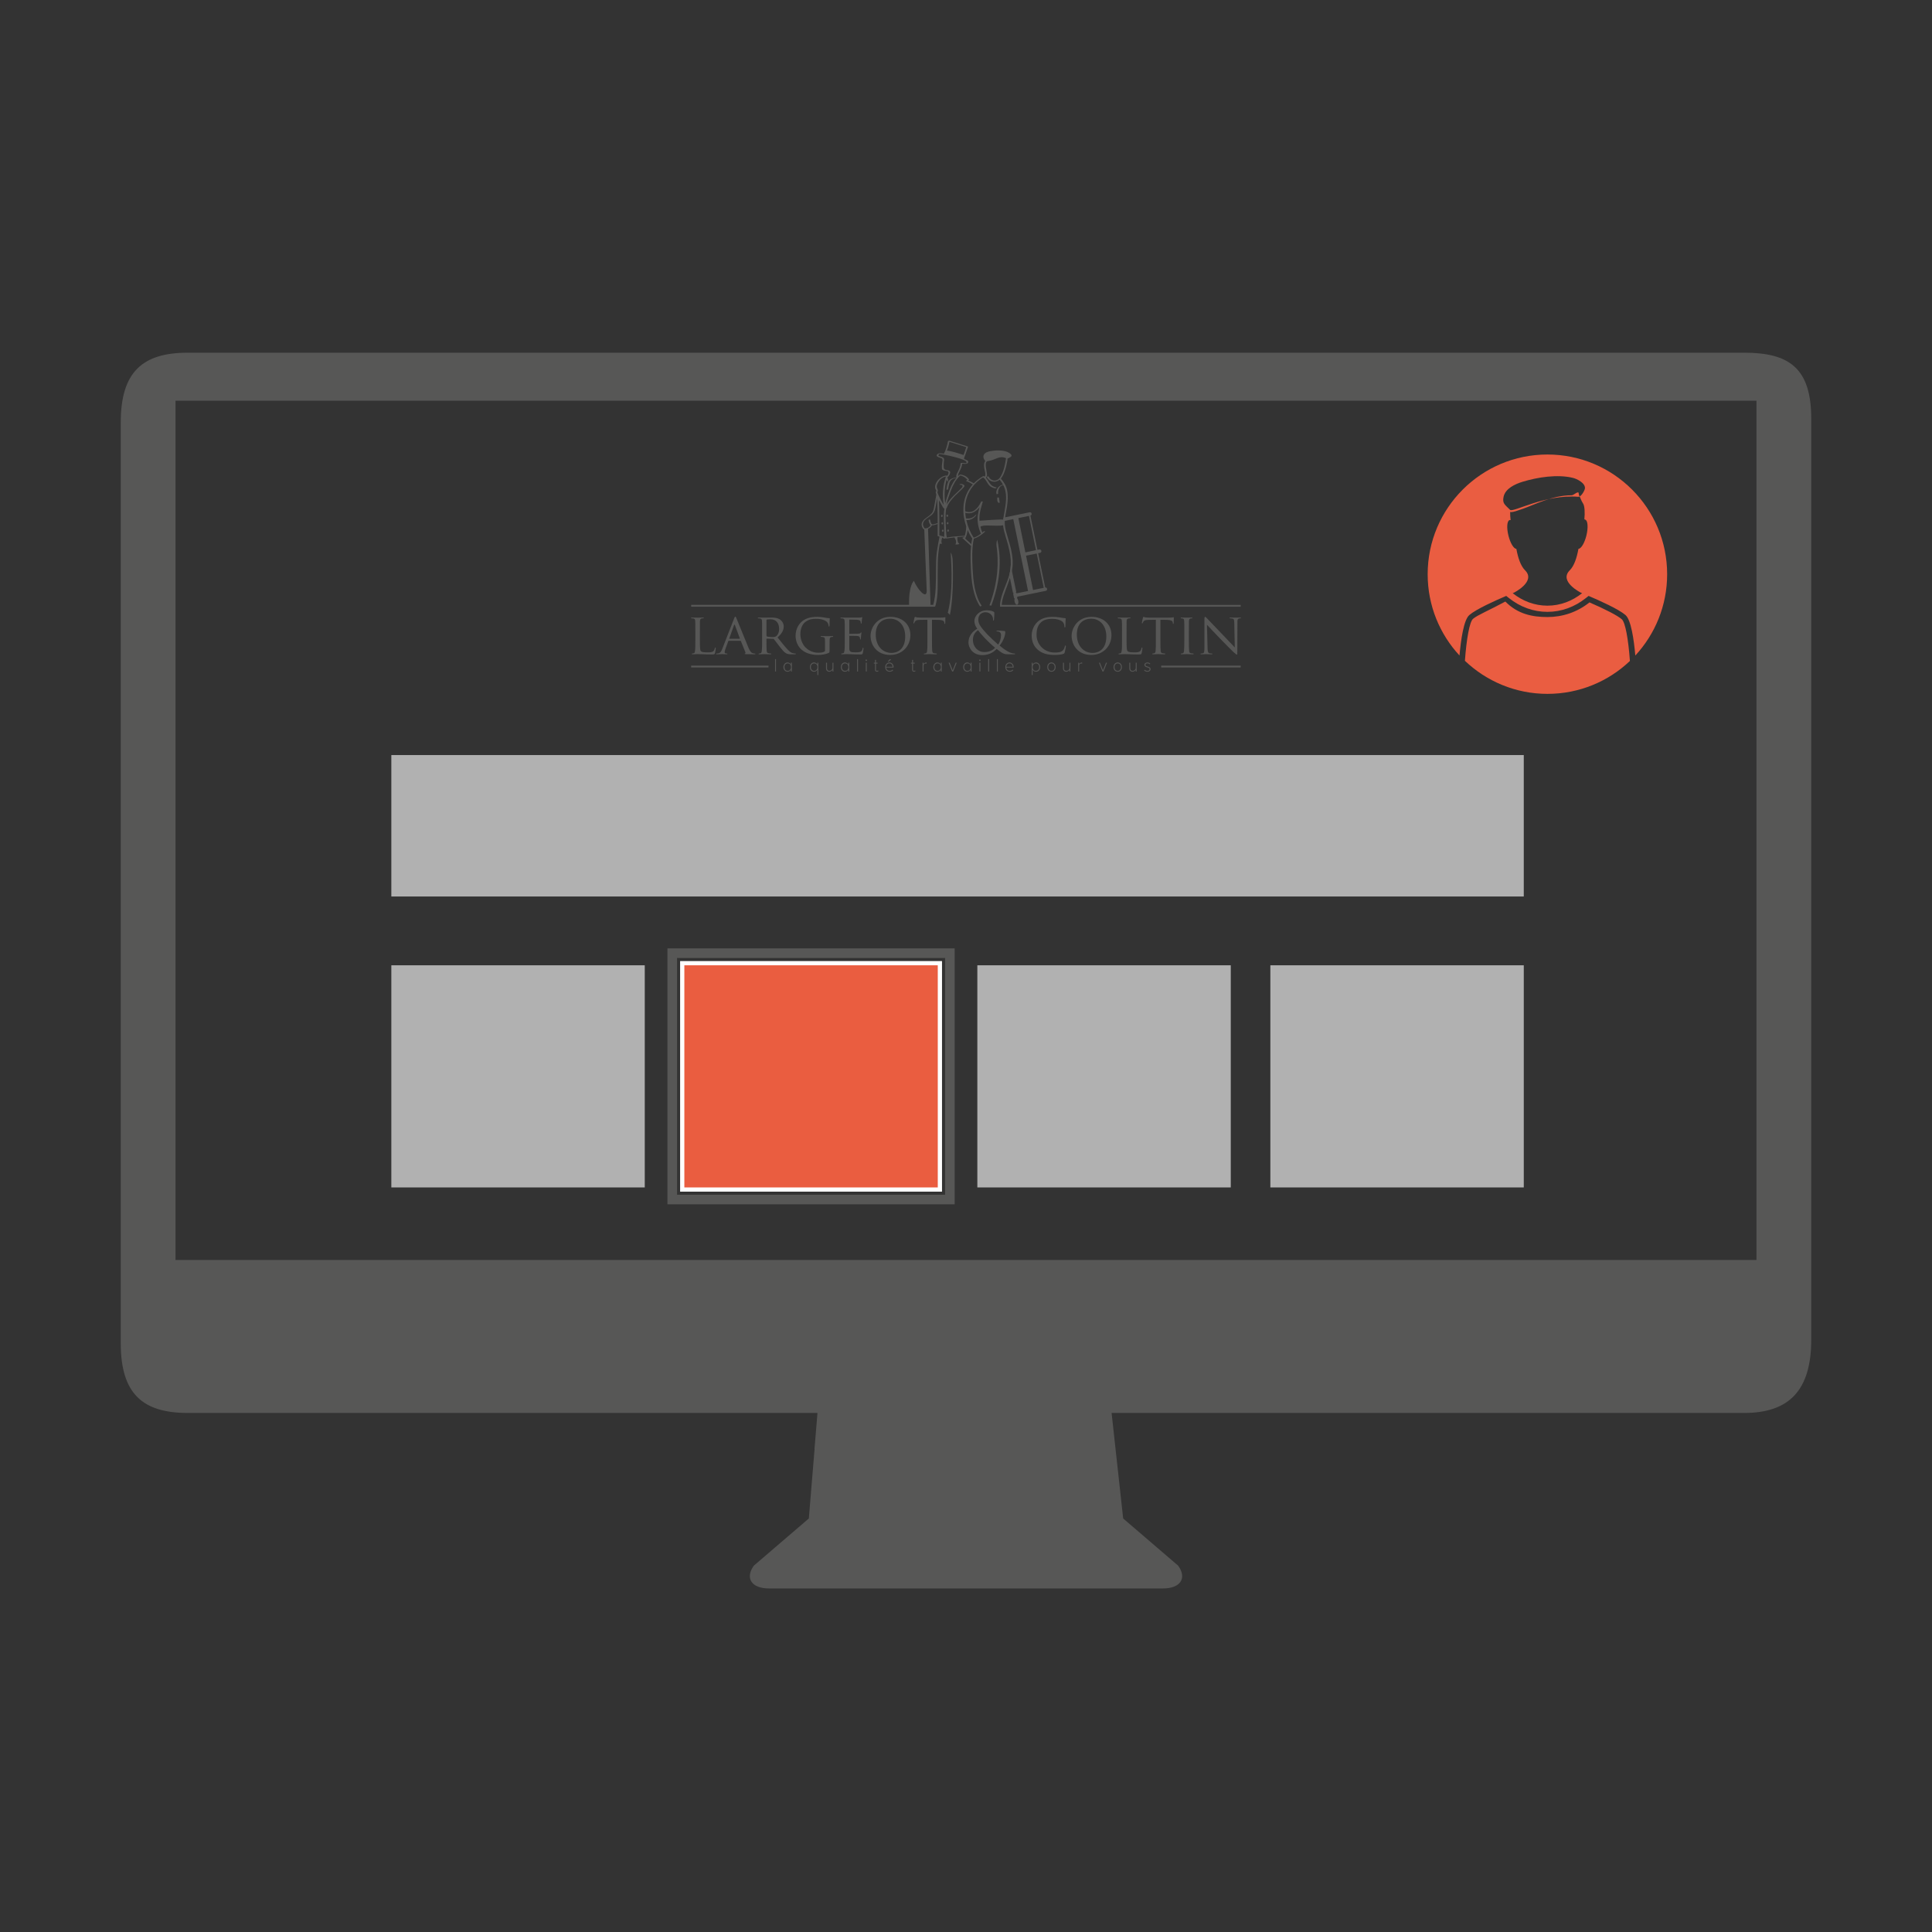 <?xml version="1.0" encoding="utf-8"?>
<!-- Generator: Adobe Illustrator 16.0.0, SVG Export Plug-In . SVG Version: 6.00 Build 0)  -->
<!DOCTYPE svg PUBLIC "-//W3C//DTD SVG 1.1//EN" "http://www.w3.org/Graphics/SVG/1.1/DTD/svg11.dtd">
<svg version="1.1" id="Calque_1" xmlns:x="http://ns.adobe.com/Extensibility/1.0/" xmlns:i="http://ns.adobe.com/AdobeIllustrator/10.0/" xmlns:graph="http://ns.adobe.com/Graphs/1.0/"
	 xmlns="http://www.w3.org/2000/svg" xmlns:xlink="http://www.w3.org/1999/xlink" x="0px" y="0px" width="400px" height="400px"
	 viewBox="0 0 400 400" enable-background="new 0 0 400 400" xml:space="preserve">
<rect x="0" y="0" width="400" height="400" fill="#333333" stroke="none"/>
<g>
	<path fill="#575756" d="M361.12,73.022H38.876C29.543,73.022,25,76.982,25,87.456v185.619v4.192v0.833
		c0,10.475,4.543,14.437,13.876,14.437h130.373l-0.615,7.438h0.017l-1.192,14.409l-11.39,9.774
		c-1.862,2.593-0.454,4.714,3.126,4.714h81.609c3.58,0,4.991-2.121,3.123-4.714l-11.386-9.774l-2.398-21.847H361.12
		c9.33,0,13.88-4.721,13.88-15.191v-0.834v-3.437V86.705C375,76.228,370.45,73.022,361.12,73.022z M363.658,260.859H36.338V82.964
		h327.32V260.859z"/>
	<g>
		<path fill="#575756" d="M194.157,199.853v45.992h-52.47v-45.992H194.157"/>
		<g>
			<rect x="141.25" y="199.415" fill="#EA5D40" width="53.345" height="46.867"/>
			<path fill="#FFFFFF" d="M194.157,199.853v45.992h-52.47v-45.992H194.157 M195.031,198.979h-0.875h-52.47h-0.875v0.874v45.992
				v0.874h0.875h52.47h0.875v-0.874v-45.992V198.979L195.031,198.979z"/>
		</g>
	</g>
	<rect x="202.349" y="199.853" fill="#B1B1B1" width="52.469" height="45.992"/>
	<rect x="81.022" y="199.853" fill="#B1B1B1" width="52.469" height="45.992"/>
	<rect x="263.014" y="199.853" fill="#B1B1B1" width="52.469" height="45.992"/>
	<rect x="81.022" y="156.327" fill="#B1B1B1" width="234.46" height="29.283"/>
	<g>
		<path fill="#575756" d="M143.508,128.041c0.349,0.055,0.403,0.212,0.431,0.56c0.021,0.321,0.021,0.602,0.021,2.166v1.77
			c0,0.978,0,1.77-0.062,2.18c-0.041,0.301-0.068,0.492-0.267,0.533c-0.103,0.027-0.226,0.055-0.321,0.055
			c-0.062,0-0.089,0.048-0.089,0.082c0,0.055,0.068,0.082,0.17,0.082c0.164,0,0.383-0.014,0.602-0.027
			c0.205-0.014,0.375-0.014,0.43-0.014c0.301,0,0.656,0.014,1.134,0.027c0.485,0.027,1.066,0.041,1.804,0.041
			c0.561,0,0.602-0.041,0.67-0.28c0.082-0.294,0.157-0.896,0.157-0.998c0-0.109-0.027-0.157-0.075-0.157
			c-0.062,0-0.096,0.055-0.109,0.13c-0.027,0.198-0.116,0.41-0.246,0.567c-0.246,0.294-0.71,0.308-1.257,0.308
			c-0.813,0-1.209-0.068-1.38-0.239c-0.191-0.171-0.212-0.779-0.212-2.262v-1.797c0-1.564,0-1.845,0.007-2.166
			c0.034-0.354,0.082-0.505,0.389-0.566c0.123-0.014,0.28-0.027,0.342-0.027c0.041,0,0.082-0.034,0.082-0.068
			c0-0.062-0.055-0.082-0.157-0.082c-0.321,0-1.107,0.021-1.148,0.021c-0.062,0-0.717-0.021-1.188-0.021
			c-0.116,0-0.164,0.021-0.164,0.082c0,0.034,0.048,0.082,0.075,0.082C143.249,128.021,143.426,128.034,143.508,128.041z"/>
		<path fill="#575756" d="M154.228,135.304c-0.041,0.021-0.062,0.021-0.062,0.068c0,0.055,0.164,0.055,0.362,0.068
			c0.724,0.027,1.489,0.027,1.646,0.027c0.123,0,0.239-0.027,0.239-0.082c0-0.062-0.075-0.082-0.13-0.082
			c-0.109,0-0.267-0.014-0.417-0.055c-0.225-0.082-0.505-0.205-0.888-1.107c-0.635-1.53-2.309-5.685-2.494-6.107
			c-0.109-0.226-0.144-0.369-0.246-0.369c-0.075,0-0.123,0.062-0.253,0.39l-2.453,6.299c-0.198,0.513-0.403,0.861-0.875,0.923
			c-0.082,0.014-0.246,0.027-0.308,0.027c-0.048,0-0.096,0.034-0.096,0.082c0,0.055,0.068,0.082,0.198,0.082
			c0.431,0,0.95-0.041,1.052-0.041c0.123,0,0.69,0.041,0.943,0.041c0.089,0,0.15-0.027,0.15-0.082c0-0.048-0.021-0.082-0.103-0.082
			h-0.103c-0.171,0-0.355-0.075-0.355-0.267c0-0.185,0.062-0.438,0.157-0.684l0.595-1.612c0.021-0.062,0.062-0.075,0.109-0.075
			h2.398c0.048,0,0.068,0.007,0.096,0.055l0.936,2.316C154.399,135.194,154.29,135.276,154.228,135.304z M153.142,132.242h-2.104
			c-0.041,0-0.048-0.021-0.041-0.068l0.977-2.753c0.055-0.157,0.109-0.157,0.185,0l1.018,2.753
			C153.189,132.222,153.189,132.242,153.142,132.242z"/>
		<path fill="#575756" d="M164.688,135.304c-0.062,0-0.164,0-0.369-0.041c-0.259-0.034-0.601-0.123-1.161-0.69
			c-0.602-0.628-1.326-1.544-2.18-2.609c0.97-0.827,1.284-1.552,1.284-2.296c0-0.697-0.471-1.183-0.724-1.373
			c-0.54-0.383-1.277-0.438-1.947-0.438c-0.314,0-1.188,0.021-1.298,0.021c-0.055,0-0.758-0.021-1.23-0.021
			c-0.123,0-0.171,0.021-0.171,0.082c0,0.034,0.048,0.082,0.082,0.082c0.096,0,0.28,0.014,0.355,0.021
			c0.348,0.055,0.41,0.212,0.437,0.56c0.021,0.321,0.021,0.602,0.021,2.166v1.77c0,0.978,0,1.77-0.062,2.18
			c-0.048,0.301-0.068,0.492-0.273,0.533c-0.089,0.027-0.219,0.055-0.314,0.055c-0.068,0-0.082,0.048-0.082,0.082
			c0,0.055,0.055,0.082,0.164,0.082c0.314,0,1.018-0.041,1.018-0.041c0.055,0,0.717,0.041,1.291,0.041
			c0.116,0,0.157-0.041,0.157-0.082c0-0.034-0.014-0.082-0.082-0.082c-0.096,0-0.314-0.027-0.458-0.055
			c-0.321-0.041-0.383-0.232-0.417-0.533c-0.041-0.41-0.041-1.195-0.041-2.166v-0.232c0-0.062,0.021-0.089,0.062-0.089l1.333,0.027
			c0.075,0,0.096,0.014,0.137,0.062c0.232,0.273,0.69,0.923,1.134,1.47c0.595,0.751,0.963,1.25,1.415,1.476
			c0.26,0.144,0.526,0.205,1.114,0.205h0.649c0.185,0,0.246-0.027,0.246-0.082C164.777,135.352,164.75,135.304,164.688,135.304z
			 M160.685,131.724c-0.246,0.171-0.526,0.178-0.779,0.178c-0.464,0-0.998-0.068-1.155-0.15c-0.041-0.034-0.062-0.075-0.062-0.137
			v-3.232c0-0.055,0.034-0.088,0.075-0.115c0.109-0.021,0.444-0.055,0.745-0.055c1.114,0,1.797,0.717,1.797,1.98
			C161.307,130.958,161.04,131.491,160.685,131.724z"/>
		<path fill="#575756" d="M171.61,135.153c0.136-0.075,0.143-0.089,0.143-0.554v-1.12c0-0.424,0-0.718,0.014-1.039
			c0.021-0.361,0.103-0.512,0.39-0.56c0.123-0.027,0.191-0.027,0.267-0.027c0.027,0,0.075-0.041,0.075-0.082
			c0-0.068-0.048-0.082-0.164-0.082c-0.321,0-0.963,0.027-1.018,0.027c-0.062,0-0.758-0.027-1.223-0.027
			c-0.13,0-0.171,0.014-0.171,0.082c0,0.041,0.041,0.082,0.082,0.082c0.089,0,0.273,0.014,0.355,0.027
			c0.43,0.082,0.451,0.198,0.451,1.018v1.742c0,0.185-0.088,0.232-0.211,0.308c-0.28,0.15-0.766,0.191-1.134,0.191
			c-0.95,0-1.831-0.287-2.658-1.06c-0.369-0.341-1.1-1.359-1.1-2.78c0-1.175,0.423-2.07,1.025-2.528
			c0.799-0.607,1.558-0.655,2.179-0.655c1.353,0,2.146,0.402,2.405,0.785c0.164,0.232,0.226,0.526,0.239,0.656
			c0,0.096,0.014,0.157,0.068,0.157c0.075,0,0.123-0.048,0.123-0.212c0-1.005,0.048-1.277,0.048-1.428
			c0-0.041-0.014-0.089-0.129-0.089c-0.253,0-0.622-0.062-0.834-0.109c-0.198-0.041-0.929-0.164-1.599-0.164
			c-0.792,0-1.831,0.075-2.767,0.635c-0.929,0.561-1.749,1.702-1.749,3.308c0,1.25,0.608,2.329,1.25,2.862
			c1.154,0.984,2.637,1.08,3.43,1.08C170.004,135.598,170.954,135.495,171.61,135.153z"/>
		<path fill="#575756" d="M178.702,134.107c-0.055,0-0.082,0.034-0.109,0.15c-0.062,0.403-0.191,0.581-0.471,0.697
			c-0.273,0.109-0.766,0.109-1.039,0.109c-1.032,0-1.216-0.13-1.244-0.807c-0.014-0.198,0-1.366,0-1.722v-0.833
			c0-0.034,0.014-0.068,0.075-0.068c0.171,0,1.285,0.007,1.571,0.041c0.403,0.048,0.492,0.164,0.533,0.308
			c0.048,0.129,0.048,0.238,0.048,0.334c0,0.062,0.027,0.096,0.068,0.096c0.075,0,0.096-0.109,0.096-0.191
			c0-0.068,0.027-0.45,0.048-0.648c0.027-0.328,0.082-0.499,0.082-0.561c0-0.055-0.021-0.082-0.054-0.082
			c-0.041,0-0.082,0.062-0.157,0.13c-0.109,0.109-0.26,0.123-0.506,0.144c-0.246,0.027-1.605,0.027-1.742,0.027
			c-0.062,0-0.062-0.034-0.062-0.109v-2.74c0-0.068,0.014-0.102,0.062-0.102c0.116,0,1.326,0.014,1.496,0.033
			c0.574,0.068,0.684,0.144,0.752,0.314c0.048,0.116,0.062,0.28,0.062,0.349c0,0.082,0.021,0.137,0.082,0.137
			c0.047,0,0.082-0.062,0.095-0.109c0.021-0.116,0.048-0.567,0.055-0.67c0.027-0.279,0.082-0.396,0.082-0.464
			c0-0.055-0.007-0.096-0.048-0.096s-0.089,0.034-0.137,0.041c-0.082,0.021-0.273,0.055-0.471,0.062c-0.246,0.014-2.418,0-2.487,0
			c-0.062,0-0.738-0.021-1.216-0.021c-0.109,0-0.157,0.021-0.157,0.082c0,0.034,0.048,0.082,0.075,0.082
			c0.103,0,0.273,0.014,0.355,0.021c0.341,0.055,0.41,0.212,0.423,0.56c0.034,0.321,0.034,0.602,0.034,2.166v1.77
			c0,0.978,0,1.77-0.062,2.18c-0.055,0.301-0.068,0.499-0.273,0.533c-0.095,0.014-0.225,0.055-0.321,0.055
			c-0.055,0-0.082,0.048-0.082,0.082c0,0.055,0.055,0.082,0.164,0.082c0.164,0,0.41-0.014,0.601-0.027
			c0.232-0.014,0.431-0.014,0.458-0.014c0.15,0,0.423,0,0.868,0.027c0.417,0.014,1.018,0.041,1.804,0.041
			c0.396,0,0.512,0,0.581-0.267c0.055-0.212,0.144-0.902,0.144-0.971S178.763,134.107,178.702,134.107z"/>
		<path fill="#575756" d="M184.359,127.713c-2.87,0-4.12,2.31-4.12,3.929c0,1.817,1.216,3.956,4.065,3.956
			c2.507,0,4.182-1.858,4.182-4.106C188.486,129.147,186.703,127.713,184.359,127.713z M184.605,135.181
			c-1.893,0-3.293-1.462-3.293-3.813c0-2.193,1.25-3.272,2.993-3.272c1.646,0,3.109,1.264,3.109,3.676
			C187.413,134.682,185.527,135.181,184.605,135.181z"/>
		<path fill="#575756" d="M195.694,127.788c-0.048,0-0.15,0.021-0.294,0.048c-0.164,0.021-0.403,0.041-0.751,0.041h-3.929
			c-0.123,0-0.519-0.007-0.82-0.041c-0.273-0.041-0.382-0.123-0.458-0.123c-0.034,0-0.096,0.13-0.109,0.191
			c-0.021,0.082-0.219,0.983-0.219,1.086c0,0.062,0.041,0.082,0.068,0.082c0.048,0,0.082-0.014,0.109-0.096
			c0.034-0.068,0.041-0.137,0.164-0.314c0.15-0.239,0.403-0.314,1.052-0.328l1.503-0.021v4.223c0,0.978,0,1.77-0.055,2.18
			c-0.027,0.301-0.089,0.499-0.301,0.547c-0.096,0.027-0.218,0.048-0.307,0.048c-0.062,0-0.082,0.041-0.082,0.075
			c0,0.055,0.041,0.082,0.164,0.082c0.307,0,1.031-0.041,1.079-0.041c0.062,0,0.725,0.041,1.292,0.041
			c0.116,0,0.164-0.041,0.164-0.082c0-0.034-0.007-0.082-0.082-0.082c-0.103,0-0.342-0.027-0.478-0.055
			c-0.314-0.041-0.362-0.232-0.403-0.533c-0.041-0.41-0.041-1.202-0.041-2.18v-4.223l1.298,0.021
			c0.998,0.027,1.223,0.253,1.25,0.567l0.014,0.103c0.014,0.144,0.041,0.171,0.089,0.171s0.089-0.041,0.089-0.123
			c0-0.123,0.034-0.84,0.034-1.147C195.735,127.843,195.735,127.788,195.694,127.788z"/>
		<path fill="#575756" d="M210.001,135.304c-0.424,0-1.032-0.239-1.401-0.465c-0.341-0.185-0.847-0.513-1.64-1.175
			c0.52-0.636,1.175-1.831,1.175-2.788c0-0.123-0.041-0.212-0.212-0.239c-0.669-0.068-1.141-0.082-1.421-0.082
			c-0.096,0-0.191,0.021-0.191,0.082s0.075,0.082,0.137,0.082c0.184,0,0.43,0.034,0.594,0.191c0.171,0.178,0.212,0.403,0.212,0.581
			c0,0.724-0.267,1.517-0.595,1.968c-0.382-0.321-1.838-1.688-2.248-2.125c-1.223-1.339-1.865-2.104-1.865-3.033
			c0-1.107,0.786-1.545,1.503-1.545c0.52,0,0.922,0.246,1.182,0.52c0.294,0.308,0.376,0.697,0.376,1.005
			c0,0.177,0,0.225,0.068,0.225c0.041,0,0.082-0.021,0.116-0.204c0.027-0.178,0.082-1.005,0.082-1.36
			c0-0.137-0.014-0.212-0.157-0.294c-0.321-0.178-0.827-0.293-1.428-0.293c-1.592,0-2.548,1.243-2.548,2.179
			c0,0.526,0.143,1.019,0.581,1.634c-0.922,0.539-1.811,1.469-1.811,2.849c0,1.031,0.806,2.617,2.876,2.617
			c1.756,0,2.685-1.005,2.958-1.278c1.305,1.032,1.592,1.114,2.466,1.114h1.162c0.103,0,0.198-0.041,0.198-0.082
			C210.172,135.311,210.11,135.304,210.001,135.304z M203.804,135.003c-1.325,0-2.371-1.059-2.371-2.542
			c0-0.949,0.451-1.585,1.066-1.988c0.342,0.485,1.093,1.326,1.4,1.653c0.301,0.335,1.483,1.463,2.132,2.002
			C205.635,134.538,204.897,135.003,203.804,135.003z"/>
		<path fill="#575756" d="M214.859,134.518c0.82,0.711,1.872,1.08,3.437,1.08c0.676,0,1.456-0.062,1.879-0.226
			c0.178-0.068,0.198-0.109,0.26-0.294c0.109-0.349,0.253-1.216,0.253-1.291c0-0.068-0.055-0.144-0.096-0.144
			c-0.075,0-0.089,0.034-0.109,0.144c-0.041,0.19-0.178,0.614-0.403,0.84c-0.41,0.417-0.929,0.472-1.722,0.472
			c-2.221,0-3.751-1.708-3.751-3.642c0-1.019,0.171-1.92,0.936-2.631c0.369-0.342,1.011-0.703,2.351-0.703
			c0.922,0,1.681,0.252,2.042,0.56c0.267,0.219,0.438,0.615,0.438,1.005c0,0.144,0.014,0.212,0.089,0.212
			c0.055,0,0.103-0.055,0.123-0.212c0.007-0.137,0.007-0.697,0.021-1.025c0.027-0.368,0.041-0.484,0.041-0.566
			c0-0.062-0.014-0.109-0.13-0.109c-0.342-0.014-0.67-0.082-1.066-0.15c-0.513-0.089-1.093-0.123-1.517-0.123
			c-1.592,0-2.542,0.472-3.17,1.079c-0.922,0.896-1.168,2.07-1.168,2.747C213.595,132.495,213.841,133.644,214.859,134.518z"/>
		<path fill="#575756" d="M226.002,127.713c-2.876,0-4.134,2.31-4.134,3.929c0,1.817,1.223,3.956,4.072,3.956
			c2.507,0,4.175-1.858,4.175-4.106C230.116,129.147,228.339,127.713,226.002,127.713z M226.235,135.181
			c-1.879,0-3.287-1.462-3.287-3.813c0-2.193,1.25-3.272,2.993-3.272c1.64,0,3.109,1.264,3.109,3.676
			C229.05,134.682,227.171,135.181,226.235,135.181z"/>
		<path fill="#575756" d="M236.449,134.06c-0.055,0-0.089,0.055-0.109,0.13c-0.034,0.198-0.109,0.41-0.239,0.567
			c-0.253,0.294-0.71,0.308-1.257,0.308c-0.82,0-1.216-0.068-1.38-0.239c-0.191-0.171-0.219-0.779-0.219-2.262v-1.797
			c0-1.564,0-1.845,0.007-2.166c0.027-0.354,0.082-0.505,0.396-0.566c0.116-0.014,0.273-0.027,0.341-0.027
			c0.034,0,0.082-0.034,0.082-0.068c0-0.062-0.062-0.082-0.164-0.082c-0.321,0-1.1,0.021-1.141,0.021
			c-0.068,0-0.71-0.021-1.196-0.021c-0.109,0-0.171,0.021-0.171,0.082c0,0.034,0.062,0.082,0.089,0.082
			c0.096,0,0.273,0.014,0.355,0.021c0.341,0.055,0.41,0.212,0.423,0.56c0.034,0.321,0.034,0.602,0.034,2.166v1.77
			c0,0.978,0,1.77-0.062,2.18c-0.055,0.301-0.068,0.492-0.273,0.533c-0.096,0.027-0.226,0.055-0.321,0.055
			c-0.062,0-0.082,0.048-0.082,0.082c0,0.055,0.062,0.082,0.164,0.082c0.157,0,0.389-0.014,0.601-0.027s0.383-0.014,0.438-0.014
			c0.3,0,0.649,0.014,1.127,0.027c0.492,0.027,1.059,0.041,1.817,0.041c0.546,0,0.587-0.041,0.656-0.28
			c0.082-0.294,0.157-0.896,0.157-0.998C236.524,134.107,236.504,134.06,236.449,134.06z"/>
		<path fill="#575756" d="M241.259,135.386c0-0.034-0.007-0.082-0.089-0.082c-0.089,0-0.328-0.027-0.465-0.055
			c-0.321-0.041-0.375-0.232-0.403-0.533c-0.048-0.41-0.048-1.202-0.048-2.18v-4.223l1.291,0.021
			c1.011,0.027,1.223,0.253,1.264,0.567l0.007,0.103c0.014,0.144,0.041,0.171,0.089,0.171c0.041,0,0.089-0.041,0.089-0.123
			c0-0.123,0.041-0.84,0.041-1.147c0-0.062,0-0.116-0.048-0.116s-0.144,0.021-0.301,0.048c-0.157,0.021-0.403,0.041-0.745,0.041
			h-3.929c-0.116,0-0.519-0.007-0.813-0.041c-0.287-0.041-0.396-0.123-0.464-0.123c-0.034,0-0.096,0.13-0.103,0.191
			c-0.027,0.082-0.226,0.983-0.226,1.086c0,0.062,0.041,0.082,0.068,0.082c0.048,0,0.082-0.014,0.103-0.096
			c0.034-0.068,0.055-0.137,0.171-0.314c0.157-0.239,0.41-0.314,1.052-0.328l1.51-0.021v4.223c0,0.978,0,1.77-0.048,2.18
			c-0.041,0.301-0.103,0.499-0.314,0.547c-0.096,0.027-0.212,0.048-0.307,0.048c-0.062,0-0.082,0.041-0.082,0.075
			c0,0.055,0.048,0.082,0.164,0.082c0.308,0,1.032-0.041,1.08-0.041c0.062,0,0.725,0.041,1.292,0.041
			C241.211,135.468,241.259,135.427,241.259,135.386z"/>
		<path fill="#575756" d="M245.14,134.716c-0.041,0.301-0.062,0.492-0.267,0.533c-0.096,0.027-0.226,0.055-0.321,0.055
			c-0.062,0-0.082,0.048-0.082,0.082c0,0.055,0.055,0.082,0.164,0.082c0.321,0,0.97-0.041,1.032-0.041
			c0.041,0,0.724,0.041,1.298,0.041c0.116,0,0.171-0.041,0.171-0.082c0-0.034-0.027-0.082-0.082-0.082
			c-0.103,0-0.321-0.027-0.479-0.055c-0.308-0.041-0.348-0.232-0.382-0.533c-0.048-0.41-0.048-1.202-0.048-2.18v-1.77
			c0-1.564,0-1.845,0.014-2.166c0.027-0.354,0.082-0.498,0.369-0.56c0.123-0.021,0.191-0.021,0.253-0.021
			c0.041,0,0.089-0.048,0.089-0.082c0-0.062-0.048-0.082-0.164-0.082c-0.314,0-0.998,0.021-1.039,0.021
			c-0.062,0-0.71-0.021-1.059-0.021c-0.116,0-0.164,0.021-0.164,0.082c0,0.034,0.034,0.082,0.082,0.082
			c0.068,0,0.198,0.014,0.321,0.034c0.232,0.048,0.314,0.198,0.328,0.546c0.027,0.321,0.027,0.602,0.027,2.166v1.77
			C245.202,133.514,245.181,134.306,245.14,134.716z"/>
		<path fill="#575756" d="M256.741,127.856c-0.423,0-0.772,0.021-0.895,0.021c-0.109,0-0.608-0.021-1.086-0.021
			c-0.109,0-0.198,0.014-0.198,0.068c0,0.041,0.014,0.096,0.089,0.096c0.082,0,0.307,0.014,0.505,0.055
			c0.321,0.048,0.376,0.272,0.39,0.929l0.103,5.042c-0.314-0.327-1.428-1.523-2.46-2.589c-1.605-1.66-3.123-3.272-3.293-3.437
			c-0.096-0.109-0.28-0.308-0.396-0.308c-0.082,0-0.137,0.103-0.137,0.513v5.759c0,0.916-0.041,1.183-0.301,1.265
			c-0.157,0.041-0.348,0.055-0.43,0.055c-0.048,0-0.082,0.034-0.082,0.082c0,0.068,0.062,0.082,0.164,0.082
			c0.485,0,0.916-0.041,1.004-0.041c0.103,0,0.512,0.041,1.107,0.041c0.116,0,0.191-0.027,0.191-0.082
			c0-0.048-0.041-0.082-0.082-0.082c-0.102,0-0.334-0.014-0.526-0.055c-0.287-0.082-0.383-0.328-0.396-1.162l-0.123-4.741
			c0.314,0.355,1.496,1.585,2.706,2.855c1.093,1.148,2.596,2.624,2.699,2.72c0.581,0.533,0.69,0.615,0.806,0.615
			c0.055,0,0.075-0.055,0.075-0.725l0.021-5.89c0-0.608,0.027-0.806,0.369-0.881c0.116-0.021,0.198-0.021,0.246-0.021
			c0.075,0,0.123-0.055,0.123-0.096C256.933,127.87,256.851,127.856,256.741,127.856z"/>
		<rect x="143.098" y="137.811" fill="#575756" width="16.008" height="0.376"/>
		<rect x="240.412" y="137.811" fill="#575756" width="16.459" height="0.376"/>
		<rect x="160.473" y="136.465" fill="#575756" width="0.191" height="2.563"/>
		<path fill="#575756" d="M163.752,137.572c-0.075-0.13-0.171-0.226-0.294-0.301s-0.252-0.116-0.41-0.116
			c-0.239,0-0.444,0.096-0.602,0.28c-0.157,0.178-0.246,0.402-0.246,0.683s0.088,0.506,0.246,0.684s0.362,0.267,0.602,0.267
			c0.157,0,0.287-0.034,0.41-0.103c0.123-0.075,0.219-0.171,0.294-0.301v0.362h0.198v-1.824h-0.198V137.572z M163.575,138.672
			c-0.13,0.144-0.287,0.219-0.492,0.219c-0.198,0-0.362-0.075-0.492-0.219c-0.123-0.144-0.178-0.328-0.178-0.554
			s0.055-0.416,0.185-0.553c0.123-0.144,0.287-0.212,0.485-0.212c0.205,0,0.362,0.068,0.492,0.212
			c0.123,0.137,0.185,0.327,0.185,0.553S163.698,138.528,163.575,138.672z"/>
		<path fill="#575756" d="M169.232,137.572c-0.075-0.13-0.171-0.226-0.294-0.301c-0.123-0.075-0.259-0.116-0.41-0.116
			c-0.239,0-0.444,0.096-0.602,0.28c-0.164,0.178-0.239,0.402-0.239,0.683s0.075,0.506,0.239,0.684
			c0.157,0.178,0.362,0.267,0.602,0.267c0.15,0,0.287-0.034,0.41-0.103c0.123-0.075,0.219-0.171,0.294-0.301v1.1h0.191v-2.562
			h-0.191V137.572z M169.054,138.672c-0.13,0.144-0.293,0.219-0.492,0.219s-0.369-0.075-0.485-0.219
			c-0.137-0.144-0.191-0.328-0.191-0.554s0.054-0.416,0.191-0.553c0.116-0.144,0.287-0.212,0.485-0.212s0.362,0.068,0.492,0.212
			c0.123,0.137,0.185,0.327,0.185,0.553S169.177,138.528,169.054,138.672z"/>
		<path fill="#575756" d="M172.361,138.248c0,0.191-0.075,0.349-0.205,0.465c-0.137,0.123-0.28,0.178-0.438,0.178
			c-0.15,0-0.273-0.048-0.355-0.137c-0.103-0.096-0.144-0.219-0.144-0.369v-1.182h-0.198v1.154c0,0.219,0.062,0.396,0.191,0.526
			c0.123,0.123,0.287,0.185,0.478,0.185c0.157,0,0.287-0.034,0.396-0.109c0.123-0.075,0.205-0.164,0.273-0.267v0.335h0.191v-1.824
			h-0.191V138.248z"/>
		<path fill="#575756" d="M175.641,137.572c-0.075-0.13-0.178-0.226-0.293-0.301c-0.13-0.075-0.26-0.116-0.41-0.116
			c-0.246,0-0.451,0.096-0.608,0.28c-0.157,0.178-0.232,0.402-0.232,0.683s0.075,0.506,0.232,0.684s0.362,0.267,0.608,0.267
			c0.15,0,0.28-0.034,0.41-0.103c0.116-0.075,0.218-0.171,0.293-0.301v0.362h0.191v-1.824h-0.191V137.572z M175.463,138.672
			c-0.129,0.144-0.293,0.219-0.492,0.219c-0.205,0-0.369-0.075-0.492-0.219c-0.13-0.144-0.185-0.328-0.185-0.554
			s0.055-0.416,0.185-0.553c0.123-0.144,0.287-0.212,0.492-0.212c0.198,0,0.362,0.068,0.492,0.212
			c0.116,0.137,0.185,0.327,0.185,0.553S175.579,138.528,175.463,138.672z"/>
		<rect x="177.444" y="136.465" fill="#575756" width="0.198" height="2.563"/>
		<path fill="#575756" d="M179.364,136.54c-0.055,0-0.082,0.021-0.123,0.048c-0.027,0.027-0.041,0.062-0.041,0.109
			c0,0.041,0.014,0.075,0.041,0.103c0.041,0.034,0.068,0.048,0.123,0.048c0.034,0,0.075-0.014,0.103-0.048
			c0.027-0.027,0.041-0.062,0.041-0.103c0-0.048-0.014-0.082-0.041-0.109S179.398,136.54,179.364,136.54z"/>
		<rect x="179.262" y="137.203" fill="#575756" width="0.191" height="1.824"/>
		<path fill="#575756" d="M181.564,138.891c-0.13,0-0.205-0.068-0.205-0.212v-1.291h0.335v-0.185h-0.335v-0.581h-0.191v0.581h-0.246
			v0.185h0.246v1.257c0,0.287,0.13,0.424,0.396,0.424c0.116,0,0.219-0.034,0.321-0.123l-0.109-0.144
			C181.708,138.863,181.64,138.891,181.564,138.891z"/>
		<path fill="#575756" d="M184.14,137.155c-0.259,0-0.464,0.103-0.628,0.287s-0.239,0.402-0.239,0.676
			c0,0.28,0.082,0.506,0.246,0.684c0.171,0.178,0.396,0.267,0.683,0.267c0.321,0,0.567-0.109,0.731-0.342l-0.177-0.082
			c-0.123,0.164-0.314,0.246-0.554,0.246c-0.205,0-0.369-0.062-0.499-0.185c-0.144-0.13-0.212-0.294-0.232-0.499h1.53
			c0.007-0.014,0.007-0.048,0.007-0.089c0-0.28-0.082-0.505-0.246-0.683C184.598,137.251,184.386,137.155,184.14,137.155z
			 M183.464,138.043c0.021-0.205,0.082-0.375,0.219-0.498c0.109-0.13,0.273-0.191,0.458-0.191c0.185,0,0.335,0.062,0.458,0.185
			c0.116,0.13,0.185,0.3,0.198,0.505H183.464z"/>
		<polygon fill="#575756" points="184.236,136.465 183.771,136.978 183.97,136.978 184.496,136.574 		"/>
		<path fill="#575756" d="M189.244,138.891c-0.137,0-0.212-0.068-0.212-0.212v-1.291h0.342v-0.185h-0.342v-0.581h-0.191v0.581
			h-0.239v0.185h0.239v1.257c0,0.287,0.13,0.424,0.396,0.424c0.116,0,0.226-0.034,0.321-0.123l-0.109-0.144
			C189.374,138.863,189.313,138.891,189.244,138.891z"/>
		<path fill="#575756" d="M191.438,137.271c-0.103,0.062-0.185,0.13-0.226,0.205v-0.273h-0.198v1.824h0.198v-1.203
			c0-0.163,0.041-0.266,0.13-0.341c0.089-0.068,0.191-0.109,0.3-0.109c0.075,0,0.137,0.007,0.205,0.027v-0.246h-0.027
			C191.676,137.169,191.553,137.203,191.438,137.271z"/>
		<path fill="#575756" d="M194.785,137.572c-0.075-0.13-0.171-0.226-0.294-0.301c-0.116-0.075-0.252-0.116-0.41-0.116
			c-0.239,0-0.444,0.096-0.595,0.28c-0.164,0.178-0.246,0.402-0.246,0.683s0.082,0.506,0.246,0.684
			c0.15,0.178,0.355,0.267,0.595,0.267c0.157,0,0.293-0.034,0.41-0.103c0.123-0.075,0.219-0.171,0.294-0.301v0.362h0.191v-1.824
			h-0.191V137.572z M194.601,138.672c-0.123,0.144-0.28,0.219-0.478,0.219c-0.205,0-0.369-0.075-0.492-0.219
			c-0.13-0.144-0.191-0.328-0.191-0.554s0.062-0.416,0.191-0.553c0.123-0.144,0.287-0.212,0.492-0.212
			c0.198,0,0.355,0.068,0.478,0.212c0.13,0.137,0.198,0.327,0.198,0.553S194.73,138.528,194.601,138.672z"/>
		<polygon fill="#575756" points="197.238,138.781 196.616,137.203 196.397,137.203 197.129,139.027 197.347,139.027 
			198.079,137.203 197.874,137.203 		"/>
		<path fill="#575756" d="M200.961,137.572c-0.068-0.13-0.17-0.226-0.287-0.301c-0.123-0.075-0.253-0.116-0.41-0.116
			c-0.246,0-0.444,0.096-0.608,0.28c-0.164,0.178-0.232,0.402-0.232,0.683s0.068,0.506,0.232,0.684s0.362,0.267,0.608,0.267
			c0.157,0,0.287-0.034,0.41-0.103c0.116-0.075,0.219-0.171,0.287-0.301v0.362h0.198v-1.824h-0.198V137.572z M200.791,138.672
			c-0.123,0.144-0.287,0.219-0.499,0.219c-0.198,0-0.355-0.075-0.485-0.219c-0.116-0.144-0.191-0.328-0.191-0.554
			s0.075-0.416,0.191-0.553c0.13-0.144,0.287-0.212,0.485-0.212c0.212,0,0.376,0.068,0.499,0.212
			c0.123,0.137,0.184,0.327,0.184,0.553S200.914,138.528,200.791,138.672z"/>
		<rect x="202.779" y="137.203" fill="#575756" width="0.198" height="1.824"/>
		<path fill="#575756" d="M202.875,136.54c-0.034,0-0.082,0.021-0.109,0.048s-0.048,0.062-0.048,0.109
			c0,0.041,0.021,0.075,0.048,0.103c0.027,0.034,0.075,0.048,0.109,0.048c0.041,0,0.075-0.014,0.109-0.048
			c0.027-0.027,0.048-0.062,0.048-0.103c-0.007-0.048-0.021-0.082-0.048-0.109C202.95,136.561,202.916,136.54,202.875,136.54z"/>
		<rect x="204.59" y="136.465" fill="#575756" width="0.198" height="2.563"/>
		<rect x="206.394" y="136.465" fill="#575756" width="0.198" height="2.563"/>
		<path fill="#575756" d="M208.997,137.155c-0.246,0-0.458,0.103-0.622,0.287c-0.15,0.185-0.232,0.402-0.232,0.676
			c0,0.28,0.082,0.506,0.246,0.684c0.17,0.178,0.389,0.267,0.676,0.267c0.328,0,0.574-0.109,0.731-0.342l-0.178-0.082
			c-0.123,0.164-0.307,0.246-0.553,0.246c-0.205,0-0.369-0.062-0.499-0.185c-0.129-0.13-0.211-0.294-0.218-0.499h1.517
			c0.007-0.014,0.007-0.048,0.007-0.089c0-0.28-0.082-0.505-0.246-0.683C209.461,137.251,209.256,137.155,208.997,137.155z
			 M208.341,138.043c0.007-0.205,0.082-0.375,0.205-0.498c0.116-0.13,0.273-0.191,0.451-0.191c0.191,0,0.355,0.062,0.464,0.185
			c0.123,0.13,0.191,0.3,0.212,0.505H208.341z"/>
		<path fill="#575756" d="M214.503,137.155c-0.144,0-0.28,0.041-0.41,0.116c-0.116,0.075-0.212,0.171-0.287,0.301v-0.369h-0.191
			v2.562h0.191v-1.1c0.075,0.13,0.171,0.226,0.287,0.301c0.129,0.068,0.266,0.103,0.41,0.103c0.246,0,0.451-0.089,0.601-0.267
			c0.164-0.178,0.246-0.403,0.246-0.684s-0.082-0.505-0.246-0.683C214.955,137.251,214.75,137.155,214.503,137.155z
			 M214.968,138.672c-0.123,0.144-0.294,0.219-0.499,0.219c-0.191,0-0.355-0.075-0.485-0.219c-0.123-0.144-0.185-0.328-0.185-0.554
			s0.062-0.416,0.185-0.553c0.13-0.144,0.293-0.212,0.485-0.212c0.205,0,0.376,0.068,0.499,0.212
			c0.129,0.137,0.184,0.327,0.184,0.553S215.098,138.528,214.968,138.672z"/>
		<path fill="#575756" d="M217.694,137.155c-0.253,0-0.465,0.096-0.622,0.28c-0.17,0.178-0.246,0.402-0.246,0.683
			s0.075,0.506,0.246,0.684c0.157,0.178,0.369,0.267,0.622,0.267c0.252,0,0.451-0.089,0.622-0.267
			c0.164-0.178,0.239-0.403,0.239-0.684s-0.075-0.505-0.246-0.683C218.145,137.251,217.947,137.155,217.694,137.155z
			 M218.166,138.672c-0.123,0.144-0.28,0.219-0.471,0.219c-0.198,0-0.362-0.075-0.479-0.219c-0.13-0.144-0.191-0.328-0.191-0.554
			s0.062-0.416,0.191-0.553c0.116-0.144,0.28-0.212,0.479-0.212c0.191,0,0.348,0.068,0.471,0.212
			c0.13,0.137,0.191,0.327,0.191,0.553S218.295,138.528,218.166,138.672z"/>
		<path fill="#575756" d="M221.425,138.248c0,0.191-0.082,0.349-0.212,0.465c-0.13,0.123-0.28,0.178-0.431,0.178
			c-0.15,0-0.273-0.048-0.369-0.137c-0.089-0.096-0.13-0.219-0.13-0.369v-1.182h-0.198v1.154c0,0.219,0.062,0.396,0.191,0.526
			c0.116,0.123,0.28,0.185,0.478,0.185c0.15,0,0.287-0.034,0.396-0.109s0.205-0.164,0.273-0.267v0.335h0.185v-1.824h-0.185V138.248z
			"/>
		<path fill="#575756" d="M223.652,137.271c-0.109,0.062-0.191,0.13-0.232,0.205v-0.273h-0.191v1.824h0.191v-1.203
			c0-0.163,0.041-0.266,0.137-0.341c0.088-0.068,0.191-0.109,0.3-0.109c0.068,0,0.137,0.007,0.191,0.027v-0.246h-0.021
			C223.891,137.169,223.754,137.203,223.652,137.271z"/>
		<polygon fill="#575756" points="228.359,138.781 227.731,137.203 227.519,137.203 228.257,139.027 228.469,139.027 229.2,137.203 
			228.988,137.203 		"/>
		<path fill="#575756" d="M231.42,137.155c-0.26,0-0.464,0.096-0.635,0.28c-0.164,0.178-0.239,0.402-0.239,0.683
			s0.075,0.506,0.239,0.684c0.171,0.178,0.375,0.267,0.635,0.267c0.246,0,0.458-0.089,0.622-0.267
			c0.157-0.178,0.239-0.403,0.239-0.684s-0.082-0.505-0.246-0.683C231.878,137.251,231.667,137.155,231.42,137.155z
			 M231.885,138.672c-0.116,0.144-0.267,0.219-0.465,0.219c-0.205,0-0.362-0.075-0.485-0.219c-0.13-0.144-0.185-0.328-0.185-0.554
			s0.055-0.416,0.185-0.553c0.123-0.144,0.28-0.212,0.485-0.212c0.198,0,0.349,0.068,0.465,0.212
			c0.137,0.137,0.198,0.327,0.198,0.553S232.022,138.528,231.885,138.672z"/>
		<path fill="#575756" d="M235.144,138.248c0,0.191-0.068,0.349-0.205,0.465c-0.136,0.123-0.28,0.178-0.437,0.178
			c-0.144,0-0.267-0.048-0.355-0.137c-0.096-0.096-0.137-0.219-0.137-0.369v-1.182h-0.198v1.154c0,0.219,0.062,0.396,0.184,0.526
			c0.116,0.123,0.28,0.185,0.472,0.185c0.164,0,0.294-0.034,0.41-0.109c0.116-0.075,0.205-0.164,0.266-0.267v0.335h0.191v-1.824
			h-0.191V138.248z"/>
		<path fill="#575756" d="M238.007,138.166c-0.075-0.055-0.205-0.109-0.389-0.164c-0.171-0.055-0.294-0.096-0.349-0.13
			c-0.089-0.055-0.116-0.129-0.116-0.225c0-0.089,0.027-0.164,0.089-0.212c0.082-0.068,0.191-0.096,0.321-0.096
			c0.082,0,0.164,0.014,0.252,0.048c0.082,0.034,0.157,0.082,0.239,0.157l0.103-0.15c-0.082-0.075-0.178-0.137-0.28-0.178
			s-0.211-0.062-0.314-0.062c-0.191,0-0.349,0.048-0.465,0.144c-0.103,0.089-0.157,0.205-0.157,0.355
			c0,0.149,0.075,0.272,0.212,0.375c0.048,0.034,0.185,0.089,0.39,0.15c0.164,0.048,0.273,0.096,0.341,0.13
			c0.082,0.048,0.123,0.13,0.123,0.239c0,0.103-0.041,0.191-0.123,0.26c-0.082,0.062-0.191,0.089-0.321,0.089
			c-0.109,0-0.212-0.014-0.301-0.062c-0.103-0.034-0.191-0.089-0.267-0.178l-0.123,0.15c0.103,0.096,0.198,0.164,0.314,0.205
			c0.109,0.034,0.239,0.062,0.376,0.062c0.191,0,0.348-0.048,0.458-0.144c0.123-0.096,0.191-0.219,0.191-0.383
			S238.137,138.255,238.007,138.166z"/>
		<path fill="#575756" d="M195.175,106.806c0.014-0.123-0.068-0.232-0.15-0.232c-0.103-0.007-0.178,0.096-0.185,0.212
			c0,0.137,0.062,0.246,0.157,0.246S195.175,106.942,195.175,106.806z"/>
		<path fill="#575756" d="M195.271,108.363c0-0.13-0.075-0.239-0.164-0.239c-0.096-0.014-0.178,0.089-0.185,0.219
			c0,0.123,0.068,0.226,0.157,0.239C195.175,108.582,195.257,108.486,195.271,108.363z"/>
		<path fill="#575756" d="M195.188,109.641c-0.082,0-0.164,0.096-0.178,0.219c0,0.13,0.068,0.239,0.164,0.246s0.17-0.096,0.17-0.226
			C195.359,109.757,195.291,109.647,195.188,109.641z"/>
		<path fill="#575756" d="M196.295,106.785c0.007-0.13-0.068-0.232-0.164-0.239c-0.096-0.007-0.178,0.089-0.178,0.219
			c-0.007,0.13,0.068,0.239,0.15,0.239C196.2,107.018,196.281,106.915,196.295,106.785z"/>
		<path fill="#575756" d="M196.377,108.336c0-0.123-0.062-0.239-0.157-0.239c-0.088-0.007-0.17,0.089-0.184,0.219
			c0,0.13,0.068,0.232,0.157,0.239C196.295,108.555,196.37,108.466,196.377,108.336z"/>
		<path fill="#575756" d="M196.302,109.62c-0.082-0.014-0.17,0.089-0.17,0.219c-0.014,0.13,0.055,0.239,0.15,0.239
			c0.096,0.007,0.178-0.096,0.178-0.219C196.466,109.729,196.404,109.627,196.302,109.62z"/>
		<path fill="#575756" d="M206.824,104.127c0.328,0.082,0-0.689,0-1.12h-0.341C206.482,103.007,206.318,103.997,206.824,104.127z"/>
		<g>
			<path fill="#575756" d="M207.405,125.232c0.007-0.062,0.007-0.123,0.014-0.185l0,0c0,0,0-0.007,0-0.014c0-0.021,0-0.034,0-0.048
				c0.014-0.055,0.014-0.103,0.027-0.15c0-0.021,0-0.041,0-0.062c0-0.041,0.014-0.089,0.021-0.137
				c0.007-0.021,0.007-0.041,0.007-0.068c0.007-0.034,0.021-0.081,0.034-0.129c0-0.021,0-0.048,0-0.068
				c0.014-0.048,0.021-0.089,0.034-0.137c0-0.014,0.014-0.034,0.014-0.062c0.007-0.041,0.021-0.089,0.034-0.13
				c0-0.021,0.007-0.041,0.014-0.062c0.007-0.048,0.021-0.096,0.034-0.137c0-0.021,0.014-0.034,0.021-0.062
				c0.014-0.048,0.021-0.089,0.034-0.137c0.007-0.021,0.014-0.041,0.014-0.048c0.014-0.055,0.034-0.109,0.055-0.157
				c0-0.007,0-0.027,0.007-0.041c0.021-0.055,0.034-0.103,0.048-0.164c0.007-0.007,0.014-0.014,0.014-0.021
				c0.123-0.39,0.267-0.771,0.41-1.154c0.103-0.28,0.205-0.554,0.307-0.834c0.103-0.267,0.198-0.525,0.287-0.785
				c0.232-0.677,0.451-1.354,0.615-2.05c0.027-0.096,0.048-0.198,0.068-0.308c0.021-0.089,0.034-0.178,0.048-0.267
				c0-0.014,0.007-0.027,0.007-0.041c0.048-0.294,0.075-0.595,0.089-0.888c0-0.007,0-0.021,0-0.027c0-0.089,0-0.185,0.007-0.28
				v-0.014c0-0.198-0.007-0.396-0.014-0.595c0-0.007,0-0.007,0-0.014c-0.007-0.096-0.014-0.191-0.021-0.28
				c-0.021-0.253-0.048-0.499-0.082-0.744c-0.075-0.492-0.177-0.984-0.287-1.483h-0.007c-0.048-0.164-0.075-0.32-0.123-0.484
				c0-0.007,0-0.014,0-0.021c-0.048-0.15-0.082-0.308-0.137-0.465c0-0.007,0-0.014,0-0.021c-0.048-0.157-0.089-0.314-0.144-0.465
				c0-0.014,0-0.021,0-0.027c-0.041-0.157-0.096-0.314-0.137-0.479l0,0c-0.055-0.157-0.103-0.32-0.15-0.484
				c-0.116-0.369-0.218-0.745-0.307-1.114c-0.157-0.628-0.253-1.271-0.232-1.927l0,0c0.007-0.103,0.021-0.219,0.021-0.321l0,0
				c0.027-0.252,0.048-0.505,0.096-0.758l0,0c0-0.027,0-0.055,0.007-0.082c0.021-0.123,0.041-0.253,0.062-0.383
				c0.014-0.034,0.014-0.068,0.021-0.109s0.014-0.082,0.027-0.13l0,0c0.082-0.438,0.164-0.881,0.226-1.312
				c0.177-1.154,0.246-2.33,0-3.471c-0.198-0.902-0.684-1.626-1.264-2.316c0.43-0.513,0.676-1.161,0.881-1.79
				c0.212-0.643,0.349-1.312,0.471-1.981c0.055-0.301-0.123-0.314,0.171-0.431c0.123-0.055,0.239-0.123,0.355-0.185
				c0.109-0.062,0.294-0.185,0.321-0.321c0.068-0.348-0.67-0.73-0.922-0.826c-1.025-0.383-2.385-0.335-3.444-0.144
				c-0.505,0.089-1.216,0.308-1.407,0.861c-0.15,0.437,0.068,0.874,0.355,1.202c-0.334,0.314-0.273,0.915-0.239,1.339
				c0.048,0.581,0.417,1.366,0.123,1.886c-0.048-0.034-0.103-0.068-0.157-0.096c-0.068-0.048-0.185-0.007-0.253,0.027
				c-0.704,0.403-1.326,0.896-1.865,1.441c-0.39-0.238-0.806-0.437-1.189-0.594c0.041-0.034,0.089-0.055,0.137-0.082
				c0.027-0.014,0.096-0.048,0.075-0.082c-0.362-0.636-1.059-0.943-1.742-1.06c-0.034,0-0.082,0.007-0.13,0.021
				c-0.055,0.014-0.109,0.027-0.13,0.048c-0.096,0.082-0.191,0.171-0.273,0.26c-0.055-0.355,0.171-0.724,0.328-1.031
				c0.26-0.499,0.471-0.991,0.54-1.551c0.335,0.048,0.718,0.103,1.004-0.027c0.191-0.082,0.232-0.239,0.212-0.438
				c-0.021-0.171-0.376-0.28-0.505-0.355c-0.157-0.082-0.403-0.123-0.349-0.294c0.103-0.28,0.205-0.573,0.308-0.86
				c0.177-0.513,0.348-1.025,0.526-1.538c0.007-0.021-0.007-0.027-0.027-0.033c-1.271-0.403-2.542-0.793-3.806-1.196
				c-0.055-0.014-0.314,0.027-0.328,0.103c-0.177,0.882-0.41,1.811-0.854,2.597c-0.478-0.089-1.059-0.267-1.387,0.137
				c-0.431,0.519,0.71,0.662,0.957,0.813c0.28,0.171,0.103,0.752,0.075,1.019c-0.027,0.253-0.164,1.175,0.075,1.346
				c0.259,0.191,0.642,0.198,0.943,0.26c0.485,0.109,0.314,0.588,0.068,0.956c-0.021-0.007-0.055-0.014-0.089-0.021
				c-0.595-0.048-1.271,0.369-1.674,0.752c-0.464,0.444-0.916,1.243-0.745,1.913c0.034,0.123,0.116,0.26,0.171,0.383
				c0.103,0.232-0.109,0.26-0.082,0.423c0.027,0.171,0.089,0.335,0.15,0.492c0.103,0.711,0.185,1.073,0.178,1.299
				c0.096,2.411,0.082,4.837,0.075,7.256c0,0.027,0.048,0.034,0.062,0.041c0.116,0.021,0.225,0.041,0.334,0.068
				c-0.205,1.072-0.423,2.138-0.567,3.225c-0.185,1.366-0.164,2.726-0.171,4.1c-0.021,2.241,0.021,4.632-0.567,6.818h-0.595
				c0-0.021-0.007-0.034-0.007-0.062c0.021-0.041,0.034-0.096,0.034-0.15l-0.512-15.625l-0.786,0.047l0.512,12.907
				c-0.014,1.893-1.968-0.417-2.651-2.091c0,0-1.1,0.908-0.998,4.974h-45.114v0.376h50.361c0.205,0,0.205-0.178,0.219-0.219
				c0.608-2.118,0.424-4.428,0.458-6.606c0.021-1.388-0.014-2.768,0.123-4.154c0.068-0.69,0.184-1.381,0.307-2.07
				c0.13,0.055,0.273,0.041,0.444,0.021c-0.137-0.321-0.164-0.677,0.068-1.284c0.109,0.054,0.198,0.115,0.3,0.19
				c0.075,0.075,0.232,0.027,0.314-0.021c0.021-0.007,0.034-0.021,0.055-0.034c0.034,0.048,0.089,0.068,0.157,0.055
				c0.56-0.089,1.141-0.157,1.701-0.225c0.424,0.717,0.39,1.1,0.198,1.462c0.355,0.027,0.553,0.021,0.833-0.13
				c-0.396-0.185-0.431-0.861-0.431-1.387c0.485-0.041,0.97-0.082,1.462-0.116c-0.014,0.062-0.048,0.13-0.075,0.185
				c-0.007-0.007-0.014-0.007-0.021-0.014c-0.062-0.055-0.376,0.074-0.328,0.122c0.062,0.062,0.13,0.123,0.198,0.185
				c0,0.014,0.007,0.027,0.034,0.034c0.519,0.479,1.032,0.957,1.558,1.429h0.007c-0.164,1.551-0.109,3.163-0.034,4.673
				c0.116,2.61,0.417,5.616,1.899,7.851c0.116-0.048,0.226-0.082,0.349-0.109c-1.462-2.2-1.756-5.124-1.886-7.68
				c-0.109-2.029-0.171-4.25,0.253-6.252c0.861-0.245,1.653-0.813,2.295-1.414c0.15-0.144-0.198-0.157-0.293-0.068
				c-0.082,0.075-0.164,0.15-0.239,0.226c-0.171-0.396-0.308-0.793-0.403-1.195c0.588-0.547,3.136-0.034,4.694-0.301
				c0.075,0.847,0.335,1.701,0.581,2.508c0.758,2.514,1.407,4.953,0.751,7.57c-0.533,2.117-1.838,4.181-1.961,6.395l0,0l0,0
				c-0.007,0.075-0.007,0.15-0.007,0.232l0,0c0,0.116,0,0.144,0.096,0.144c0.15,0,49.733,0,49.733,0v-0.376H207.405z M196.575,91.48
				c1.066,0.335,2.125,0.663,3.191,0.997c0.089,0.027,0.171,0.048,0.259,0.082c0.014,0.007,0.034,0.007,0.041,0.007
				c0,0,0,0.007-0.007,0.007c-0.082,0.246-0.164,0.485-0.246,0.731c-0.103,0.301-0.205,0.595-0.314,0.896
				c-0.533-0.178-2.528-0.841-3.45-0.909C196.295,92.717,196.452,92.089,196.575,91.48z M194.102,101.961
				c-0.041-0.149,0.103-0.245,0.082-0.402c-0.041-0.253-0.185-0.451-0.232-0.711c-0.062-0.39,0.185-0.813,0.375-1.12
				c0.246-0.417,0.581-0.704,1.004-0.909c0.15-0.075,0.314-0.137,0.479-0.157c0.062-0.007-0.144,0.588-0.171,0.677
				c-0.294,0.942-0.396,1.954-0.423,2.944c-0.007,0.745,0.041,1.523,0.164,2.269c-0.048-0.075-0.088-0.157-0.136-0.226
				c-0.335-0.56-0.643-1.141-0.896-1.729C194.246,102.392,194.164,102.18,194.102,101.961z M195.482,109.272l-0.007,0.007
				c0.007,0.15-0.007,0.669,0.034,1.168c0,0.239-0.014,0.479-0.034,0.725c-0.027-0.014-0.048-0.027-0.068-0.041
				s-0.109-0.048-0.218-0.082c0-0.007,0-0.007,0-0.007l-0.027-0.007c-0.28-0.089-0.684-0.205-0.684-0.157
				c0-2.439,0.027-4.886-0.075-7.317c0.178,0.334,0.369,0.676,0.567,1.004c0.109,0.191,0.314,0.649,0.567,0.772
				C195.318,106.614,195.448,107.98,195.482,109.272z M195.694,104.182c-0.178-1.182-0.157-2.411,0.007-3.587
				c0.075-0.424,0.164-0.847,0.28-1.264c0.089,0.15,0.171,0.301,0.232,0.403c0.041,0.089,0.205-0.479-0.075-0.868
				c0,0,0.246-0.273,0.273-0.308c0.157-0.191,0.253-0.41,0.301-0.648c0.068-0.28-0.089-0.438-0.342-0.513
				c-0.505-0.15-0.916-0.027-0.984-0.649c-0.041-0.465,0.014-0.936,0.062-1.394c0.034-0.314,0.062-0.458-0.225-0.629
				c-0.246-0.144-0.554-0.226-0.82-0.308c-0.191-0.048-0.082-0.266-0.034-0.389c0.034-0.116,0.889,0.096,0.991,0.096
				c0.014,0,0.021,0,0.021,0c1.38,0.218,3.635,0.847,3.908,1.011l0.007-0.007c0.26,0.116,0.745,0.314,0.786,0.506
				c0.075,0.335-0.014,0.26-0.307,0.239c-0.198-0.014-0.403-0.034-0.602-0.048c-0.055-0.007-0.293,0.034-0.293,0.116
				c-0.034,0.662-0.308,1.223-0.602,1.804c-0.177,0.328-0.389,0.71-0.246,1.072c-0.54,0.089-1.155,0.246-1.51,0.643
				c-0.417,0.451-0.499,1.325-0.574,1.92c-0.007,0.034,0.341,0.007,0.355-0.096c0.055-0.458,0.15-0.909,0.294-1.346
				c0.219-0.67,0.779-0.902,1.421-1.005c-0.854,0.998-1.387,2.303-1.797,3.519C196.166,102.583,195.885,103.438,195.694,104.182z
				 M196.159,111.274c-0.055,0.014-0.096,0.021-0.144,0.034c0.014-0.014,0.021-0.041,0.014-0.068
				c-0.082-0.232-0.089-0.499-0.116-0.745c-0.041-0.431-0.062-0.875-0.075-1.312c0-0.007-0.007-0.014-0.014-0.021
				c-0.048-1.292-0.15-2.617,0.075-3.867c0.082-0.082,0.15-0.219,0.185-0.328c0.355-0.937,1.032-1.688,1.729-2.398
				c0.567-0.581,1.223-1.1,1.749-1.715c0.185-0.212,0.13-0.362-0.007-0.472c-0.041-0.021-0.082-0.048-0.13-0.068
				c-0.014-0.014-0.034-0.021-0.055-0.027c-0.13-0.055-0.3-0.089-0.437-0.096c-0.089-0.007-0.417,0.157-0.226,0.164
				c0.957,0.062,0.56,0.506,0.157,0.902c-0.533,0.526-1.08,1.018-1.599,1.551c-0.485,0.513-0.943,1.052-1.284,1.667
				c0.123-0.833,0.444-1.688,0.717-2.446c0.458-1.277,1.073-2.664,2.111-3.587c0.382,0.089,0.717,0.239,1.052,0.479
				c0.062,0.041,0.423,0.438,0.471,0.41c-0.048,0.027-0.103,0.055-0.15,0.089c-0.068,0.041-0.144,0.089-0.205,0.144l0.047,0.021
				c0,0.007,0.014,0.007,0.021,0.014c0.048,0.014,0.075,0.034,0.13,0.048c0.417,0.178,0.84,0.389,1.23,0.642
				c-1.148,1.271-1.831,2.877-1.934,4.708c-0.082,1.325,0.13,2.691,0.567,3.977c-0.014,0.669-0.082,1.346-0.3,1.954
				C198.55,111.008,197.327,111.049,196.159,111.274z M201.091,112.647c-0.417-0.383-0.854-0.779-1.271-1.169
				c0.3-0.525,0.451-1.12,0.512-1.735c0.267,0.622,0.588,1.21,0.957,1.756C201.208,111.875,201.139,112.265,201.091,112.647z
				 M203.059,110.42c0.007,0.027,0.027,0.041,0.055,0.055c-0.458,0.362-0.97,0.684-1.523,0.848
				c-0.724-1.101-1.244-2.351-1.524-3.649c0.786,0.041,1.387-0.238,1.968-0.888c0.041-0.055,0.171-0.39,0.055-0.26
				c-0.608,0.677-1.216,0.916-2.091,0.8c-0.075-0.383-0.123-0.772-0.143-1.162c1.216,0.369,2.22-0.226,2.945-1.154
				c-0.15,0.554-0.287,1.113-0.355,1.688C202.294,107.98,202.547,109.245,203.059,110.42z M202.786,107.81
				c-0.014-0.368-0.014-0.758,0.021-1.141c0.095-0.95,0.403-1.858,0.656-2.768c0.041-0.156-0.301-0.096-0.349,0
				c-0.649,1.367-1.722,2.569-3.286,1.954c-0.007-0.204-0.014-0.416-0.014-0.628c0.041-2.706,1.435-5.002,3.724-6.389
				c0.464,0.335,0.704,0.841,1.011,1.318c0.341,0.547,0.854,0.834,1.482,0.957c0.13,0.021,0.431-0.164,0.219-0.212
				c-0.697-0.123-1.141-0.485-1.497-1.086c-0.205-0.335-0.396-0.656-0.656-0.923c0.198-0.198,0.28-0.349,0.253-0.67
				c-0.048-0.505-0.178-1.004-0.239-1.517c-0.027-0.308-0.103-0.977,0.232-1.188c0.007,0,0.014-0.007,0.027-0.021
				c1.968-0.273,2.391-1.257,3.929-0.636c-0.014,0.014-0.014,0.021-0.014,0.027c-0.212,1.353-0.472,2.863-1.278,4.018
				c-0.635,0.882-1.817,0.766-2.33-0.232c-0.068-0.123-0.417,0-0.335,0.15c0.54,1.032,1.811,1.188,2.63,0.499
				c0.28,0.335,0.499,0.677,0.697,1.038c-0.854,0.082-1.571,1.053-1.359,1.913c0.014,0.082,0.369-0.007,0.348-0.096
				c-0.123-0.519,0.232-1.599,0.868-1.667c0.047-0.007,0.129-0.048,0.184-0.082c0.198,0.376,0.349,0.779,0.444,1.237
				c0.26,1.134,0.123,2.329-0.055,3.464c-0.123,0.813-0.301,1.626-0.383,2.445C206.892,107.503,203.462,107.762,202.786,107.81z"/>
		</g>
		<g>
			<g>
				<path fill="#575756" d="M193.87,102.392c-0.157,0.909-0.321,1.804-0.499,2.699c-0.089,0.492-0.178,0.895-0.54,1.264
					c-0.369,0.403-0.847,0.684-1.271,1.019c-0.745,0.587-1.018,1.271-0.423,2.09c0.15,0.226,0.464,0.157,0.71,0.103
					c0.513-0.116,0.909-0.396,1.141-0.881c-0.075,0.034-0.137,0.055-0.205,0.082c0.424,0.034,0.875-0.116,1.271-0.253
					c0.185-0.062,0.144-0.239-0.048-0.178c-0.342,0.123-0.738,0.26-1.107,0.239c-0.075-0.007-0.185,0.027-0.205,0.089
					c-0.232,0.506-0.676,0.759-1.223,0.745c-0.082,0-0.239-0.349-0.273-0.438c-0.103-0.205-0.13-0.424-0.082-0.636
					c0.137-0.766,1.23-1.257,1.763-1.708c0.649-0.554,0.745-1.209,0.895-2.009c0.144-0.745,0.28-1.503,0.41-2.255
					C194.211,102.228,193.89,102.275,193.87,102.392L193.87,102.392z"/>
			</g>
		</g>
		<g>
			<path fill="#575756" d="M192.981,108.609c-0.246-0.246-0.349-0.649-0.417-0.984c-0.021-0.129-0.334-0.055-0.307,0.082
				c0.068,0.355,0.184,0.772,0.437,1.032C192.783,108.835,193.077,108.712,192.981,108.609L192.981,108.609z"/>
		</g>
		<path fill="#575756" d="M196.664,127.344c0.895-4.387,0.594-11.027,0.553-11.663c-0.047-0.614-0.341-1.353-0.382-1.223
			c-0.055,0.144,0.724,7.283-0.608,12.421C196.404,126.981,196.562,127.139,196.664,127.344z"/>
		<path fill="#575756" d="M205.239,125.39c2.583-6.846,1.64-11.704,1.23-13.638c-0.308,0.813-0.082,1.77-0.082,1.77
			c0.307,2.426,0.396,6.669-1.531,11.813C204.993,125.349,205.116,125.369,205.239,125.39z"/>
		<g>
			<path fill="#575756" d="M216.786,121.926l-0.007-0.027c-0.034-0.178-0.205-0.287-0.383-0.267l-1.462-7.092l0.403-0.082
				c0.185-0.041,0.308-0.219,0.267-0.403l-0.007-0.021c-0.034-0.191-0.219-0.308-0.403-0.267l-0.403,0.082
				c-0.007-0.041-0.014-0.068-0.021-0.109l-1.435-6.996c0.178-0.048,0.287-0.219,0.253-0.39l-0.007-0.027
				c-0.034-0.185-0.219-0.308-0.396-0.267l-5.418,1.114c-0.034,0.246-0.068,0.484-0.082,0.737l2.098-0.437l3.068,14.888
				l-2.392,0.484l-0.007-0.041c-0.021-0.082-0.088-0.137-0.177-0.137l0.129-0.122l-0.027-0.137l-1.107-5.364
				c-0.034,0.588-0.116,1.183-0.26,1.791c-0.014,0.047-0.034,0.108-0.048,0.163l0.724,3.554l0.027,0.136l0.164,0.062
				c-0.082,0.034-0.123,0.116-0.109,0.198l0.171,0.834c0.014,0.068,0.068,0.123,0.137,0.137c-0.062,0.157-0.075,0.376-0.021,0.614
				c0.075,0.417,0.321,0.725,0.533,0.677c0.212-0.041,0.314-0.417,0.226-0.833c-0.048-0.232-0.15-0.438-0.26-0.561
				c0.055-0.034,0.082-0.103,0.068-0.171l-0.027-0.103l5.931-1.216C216.704,122.295,216.827,122.11,216.786,121.926z
				 M210.841,107.264l2.193-0.451l1.435,6.996c0,0.034,0.021,0.062,0.034,0.096l-2.214,0.458L210.841,107.264z M213.882,122.151
				l-1.449-7.105l2.207-0.444l1.455,7.099L213.882,122.151z"/>
		</g>
	</g>
	<path fill="#575756" d="M194.157,196.354h-52.47h-3.498v3.498v45.992v3.498h3.498h52.47h3.498v-3.498v-45.992v-3.498H194.157z
		 M195.67,247.36h-55.496v-49.022h55.496V247.36z"/>
	<g>
		<path fill="#EA5D41" d="M312.764,107.704c-0.003-0.011-0.007-0.019-0.007-0.024c0.003,0.014,0.007,0.031,0.007,0.047
			C312.764,107.721,312.764,107.711,312.764,107.704z"/>
		<path fill="#EA5D41" d="M335.772,128.208c-0.892-0.766-3.314-2.027-6.689-3.489c-2.563,2.041-5.575,3.033-8.708,3.033
			c-3.136,0-6.146-0.613-8.708-3.208l0,0c-3.375,1.816-5.797,2.811-6.689,3.575c-0.731,0.625-1.359,4.19-1.684,8.692
			c4.444,4.228,10.457,6.847,17.081,6.847c6.621,0,12.637-2.585,17.081-6.814C337.131,132.344,336.503,128.831,335.772,128.208z"/>
		<path fill="#EA5D41" d="M320.375,94.101c-13.689,0-24.792,11.098-24.792,24.79c0,6.496,2.501,12.405,6.59,16.826
			c0.291-3.286,0.878-7.395,2.046-8.39c1.421-1.22,5.387-3,7.628-3.951l0.546,0.434c2.354,1.876,5.111,2.868,7.98,2.868
			s5.626-0.992,7.98-2.868l0.547-0.434c2.241,0.951,6.207,2.729,7.628,3.951c1.168,0.995,1.756,5.104,2.046,8.394
			c4.089-4.425,6.59-10.334,6.59-16.83C345.167,105.198,334.063,94.101,320.375,94.101z M311.298,102.865
			c0.358-1.734,2.425-2.658,3.921-3.116c3.126-0.949,7.208-1.597,10.437-0.81c0.813,0.198,2.569,1.048,2.491,2.161
			c-0.031,0.391-0.766,1.807-1.391,1.754c-6.894-0.565-13.498,3.324-14.112,2.706C311.534,104.445,311.021,104.229,311.298,102.865z
			 M328.44,110.905c-0.389,1.556-1.103,2.718-1.643,2.729c-0.328,1.834-0.875,3.525-1.807,4.454
			c-2.306,2.312,2.306,4.617,2.306,4.617s0.102,0.043,0.266,0.107c-2.05,1.63-4.526,2.587-7.188,2.587
			c-2.665,0-5.142-0.957-7.188-2.587c0.164-0.064,0.263-0.107,0.263-0.107s4.615-2.306,2.31-4.617
			c-0.936-0.929-1.479-2.62-1.814-4.454c-0.537-0.012-1.247-1.174-1.637-2.729c-0.413-1.653-0.304-3.101,0.25-3.235l0.198,0.01
			c-0.072-0.593-0.109-1.173-0.099-1.682c0.068,0.015,0.14,0.027,0.219,0.027c0.464,0,1.254-0.277,2.446-0.695
			c2.426-0.851,6.095-2.786,10.03-2.786c0.464,0,0.926-0.597,1.37-0.597c0.024,0,0.048,0,0.068,0c0.055,0,0.109,0.645,0.164,0.634
			c0.219,0.41,0.458,1.173,0.779,1.625c0.383,0.549,0.417,1.977,0.294,3.304l0.167,0.077
			C328.745,107.724,328.854,109.252,328.44,110.905z"/>
	</g>
</g>
</svg>
